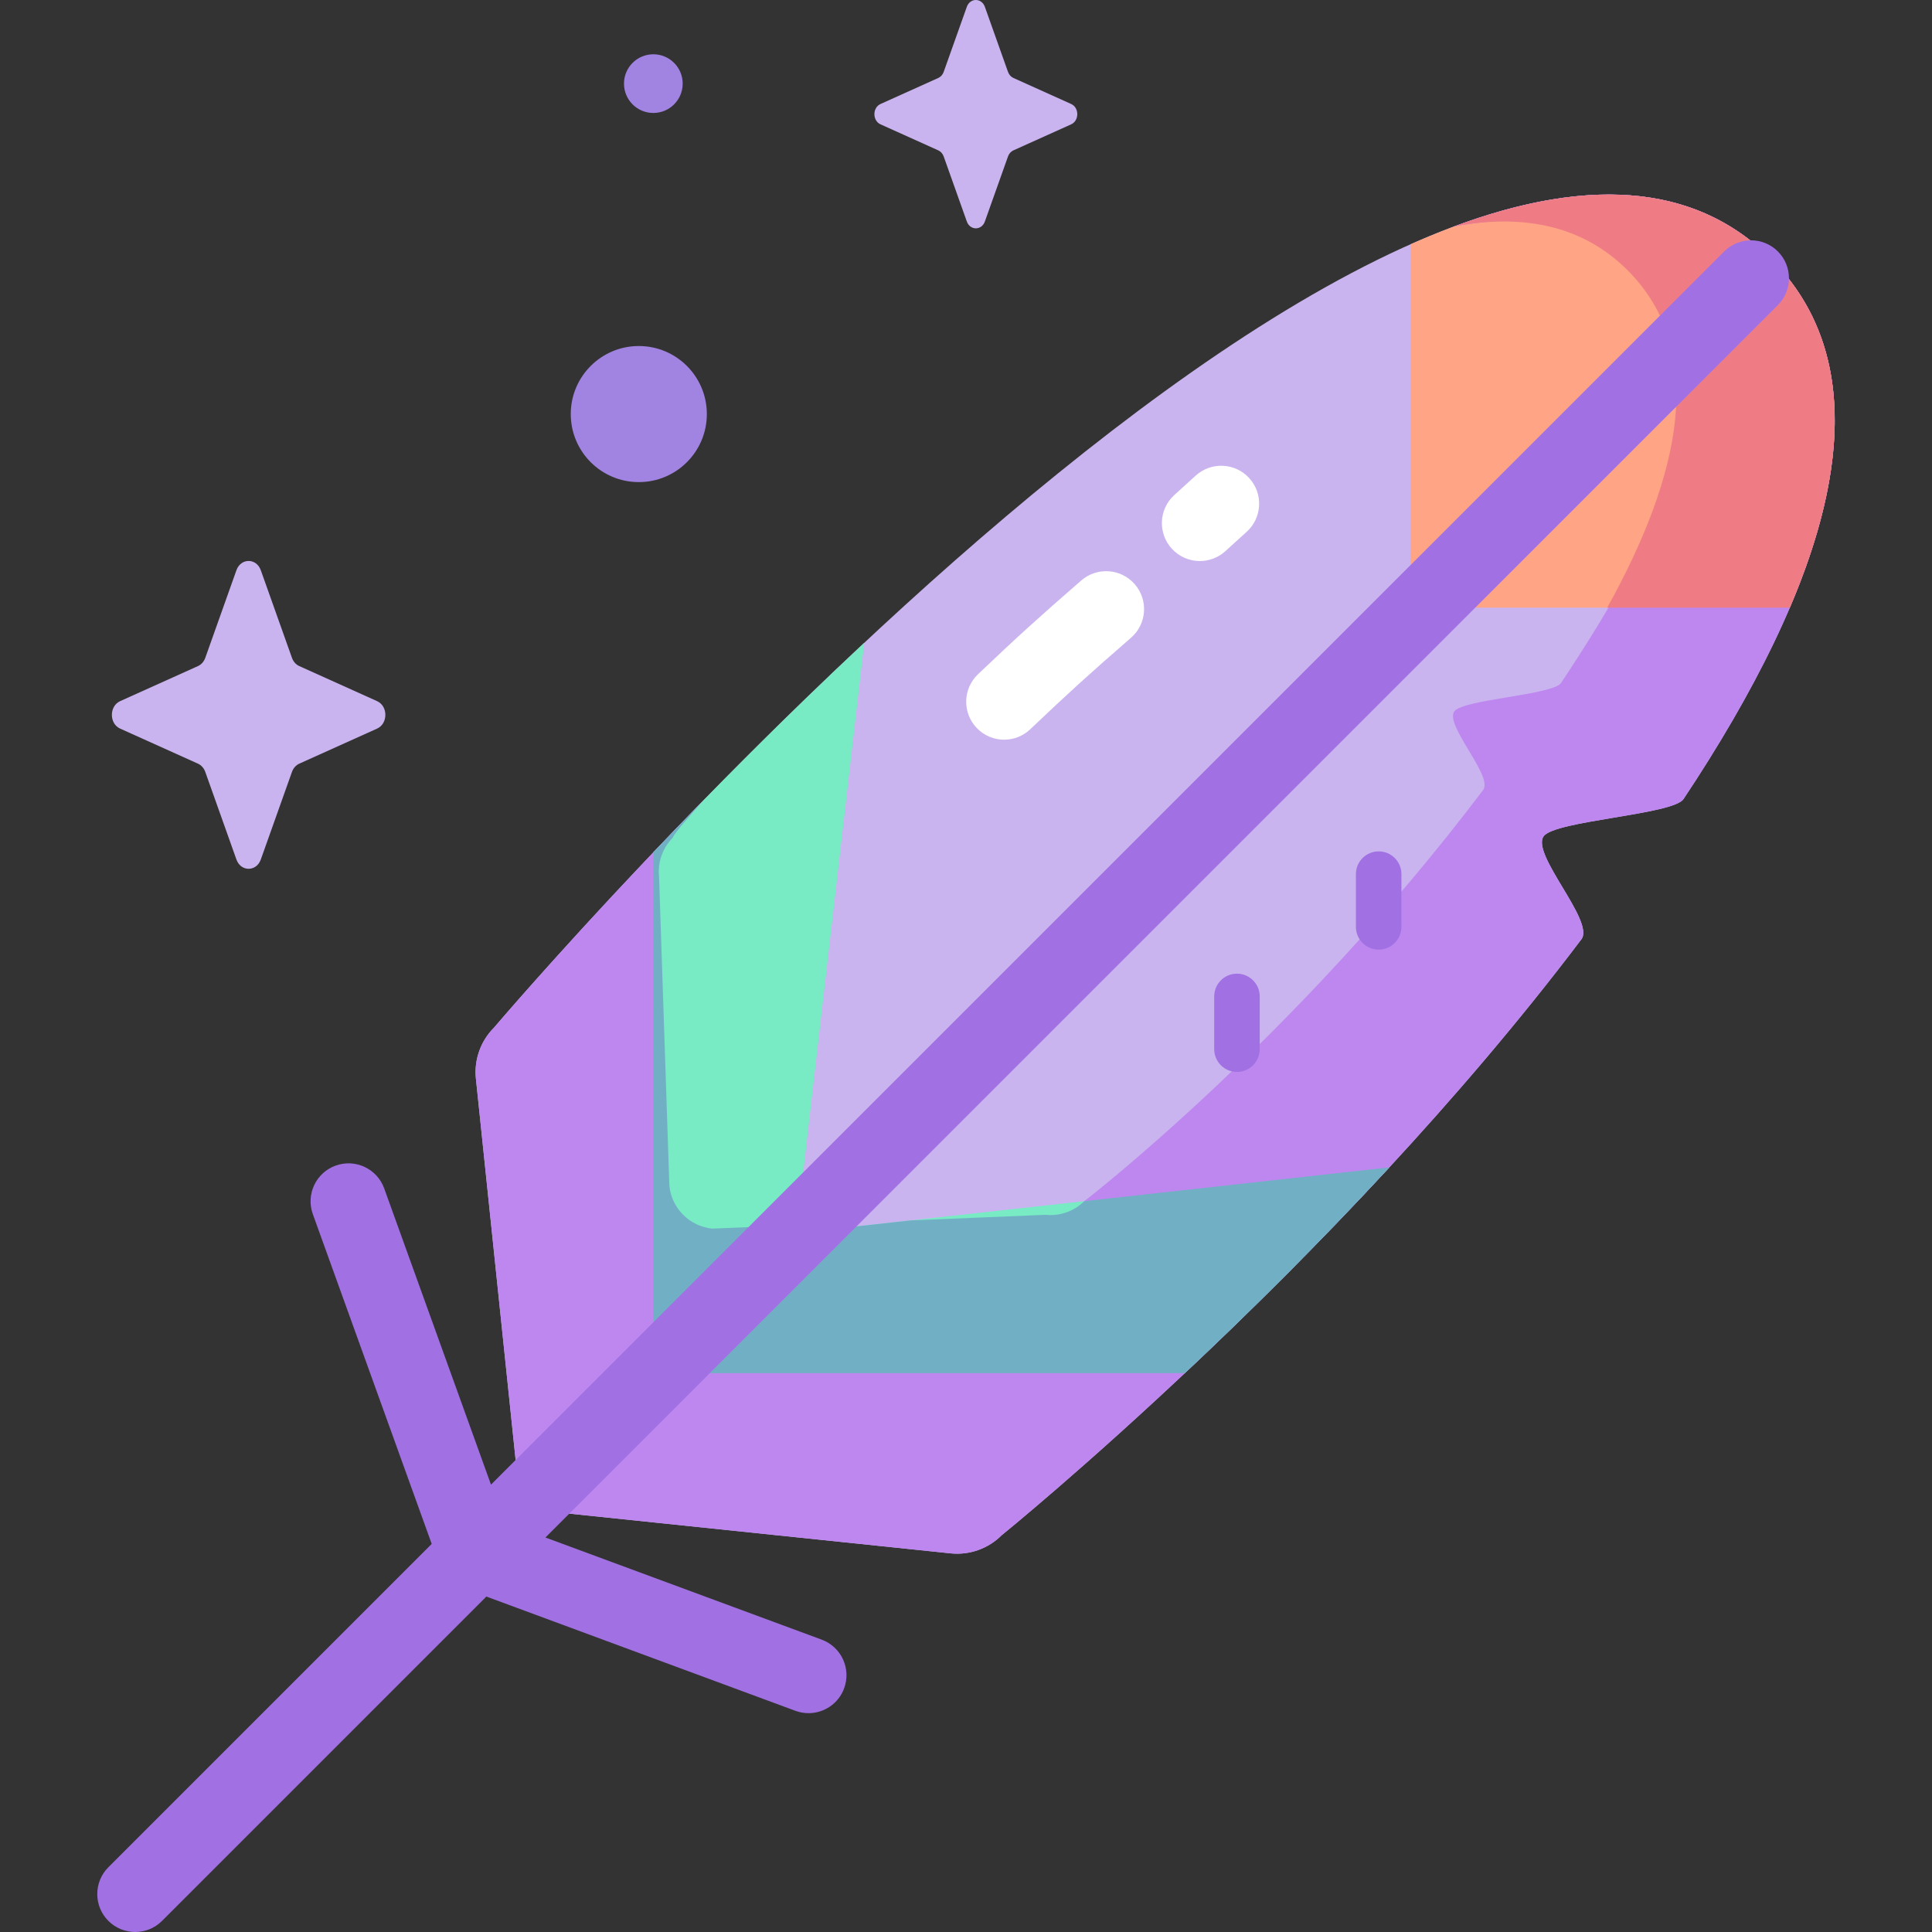<svg id="Capa_1" enable-background="new 0 0 512 512" height="512" viewBox="0 0 512 512" width="512" xmlns="http://www.w3.org/2000/svg"><rect x="0" y="0" width="512" height="512" fill="#333333" stroke="none"/><g><g><g><g><path d="m265.438 406.863s88.251-71.364 153.649-157.939c3.614-4.784-13.409-22.499-10.005-27.3 2.955-4.167 34.3-5.708 37.067-9.869 37.085-55.781 56.033-110.322 23.114-143.242-89.415-89.415-338.35 203.825-338.35 203.825-3.553 3.553-5.313 8.518-4.793 13.515l10.467 100.482c.817 7.84 7.013 14.037 14.854 14.854l100.482 10.467c4.997.52 9.962-1.241 13.515-4.793z" fill="#cab4ef"/></g></g><g><g><path d="m469.263 68.513c-23.364-23.365-57.622-20.59-95.482-3.759v96.293h100.534c15.672-36.688 17.704-69.778-5.052-92.534z" fill="#ffa585"/></g></g><g><g><path d="m211 326.776 18.037-156.424c-21.09 19.714-40.234 39.068-55.896 55.528v138.02h140.843c16.197-15.218 35.027-33.785 54.2-54.533z" fill="#78eac4"/></g></g><g><g><path d="m266.106 196.025c-2.655 0-5.305-1.046-7.28-3.119-3.829-4.02-3.674-10.383.345-14.213 10.128-9.647 16.27-15.224 27.381-24.864 4.192-3.637 10.542-3.189 14.181 1.006 3.638 4.194 3.188 10.542-1.006 14.181-10.837 9.402-16.823 14.837-26.689 24.235-1.946 1.854-4.441 2.774-6.932 2.774z" fill="#fff"/></g></g><g><g><path d="m317.967 148.683c-2.736 0-5.461-1.11-7.446-3.296-3.731-4.11-3.424-10.468.686-14.2l5.666-5.145c4.11-3.735 10.467-3.428 14.2.682s3.427 10.468-.682 14.2l-5.67 5.149c-1.925 1.748-4.344 2.61-6.754 2.61z" fill="#fff"/></g></g><g><g><path d="m469.263 68.513c-20.958-20.958-50.679-20.894-83.905-8.51 17.991-3.366 40.003-1.979 52.089 10.107 25.13 25.13 4.56 68.297-23.75 110.878-2.112 3.177-26.04 4.353-28.296 7.534-2.599 3.665 10.396 17.188 7.638 20.84-49.923 66.089-105.645 108.92-105.645 108.92-2.712 2.712-.759 8.993-4.574 8.596l-93.877 5.153c-5.985-.624-12.442-7.632-13.066-13.618l-1.472-58.887c-.397-3.814-1.976-31.516.736-34.228 0 0 2.8-3.818 11.278-13.193-33.401 34.192-55.508 60.232-55.508 60.232-3.553 3.553-5.314 8.518-4.793 13.515l10.467 100.482c.817 7.841 7.013 14.037 14.854 14.854l100.482 10.467c4.997.52 9.962-1.241 13.515-4.793 0 0 88.251-71.364 153.649-157.939 3.614-4.784-13.409-22.499-10.005-27.3 2.955-4.167 34.3-5.708 37.067-9.869 37.088-55.78 56.035-110.322 23.116-143.241z" fill="#be87ef"/></g></g><g><g><path d="m368.184 309.367-80.831 8.953c-2.709 2.685-6.479 4.017-10.275 3.622l-35.795 1.481-30.283 3.353.243-2.111-22.517.932c-5.985-.623-10.716-5.354-11.339-11.339l-2.731-81.965c-.397-3.814.947-7.605 3.659-10.317 0 0-.37-.497 8.079-9.842-4.644 4.754-9.076 9.356-13.254 13.746v138.02h140.843c16.198-15.218 35.029-33.786 54.201-54.533z" fill="#71afc4"/></g></g><g><g><path d="m474.315 161.047c15.672-36.688 17.704-69.778-5.052-92.534-20.937-20.937-50.625-20.874-83.811-8.526 17.952-3.338 33.825-.41 45.89 11.655 21.181 21.181 14.233 54.089-5.426 89.405z" fill="#ef7c85"/></g></g><path d="m471.147 66.63c-3.927-3.925-10.29-3.925-14.217 0l-326.813 326.812-28.301-78.5c-1.883-5.222-7.643-7.93-12.866-6.047s-7.93 7.644-6.047 12.866l31.505 87.39-85.688 85.688c-3.925 3.926-3.925 10.292 0 14.217 1.963 1.962 4.536 2.944 7.108 2.944s5.146-.981 7.109-2.944l85.966-85.966c.112.046.219.101.334.143l81.548 30.147c1.15.425 2.327.626 3.485.626 4.087 0 7.93-2.512 9.43-6.57 1.925-5.208-.736-10.99-5.943-12.915l-73.217-27.067 326.607-326.607c3.926-3.926 3.926-10.291 0-14.217z" fill="#a171e3"/><g><g><path d="m365.36 251.663c-3.331 0-6.032-2.701-6.032-6.031v-13.982c0-3.331 2.701-6.032 6.032-6.032s6.032 2.701 6.032 6.032v13.982c-.001 3.33-2.701 6.031-6.032 6.031z" fill="#a171e3"/></g></g><g><g><path d="m327.809 284.075c-3.331 0-6.032-2.701-6.032-6.031v-13.982c0-3.331 2.701-6.031 6.032-6.031s6.032 2.701 6.032 6.031v13.982c-.001 3.33-2.701 6.031-6.032 6.031z" fill="#a171e3"/></g></g></g><g><g><path d="m69.115 151.12 8.258 23.219c.354.994 1.053 1.782 1.937 2.18l20.629 9.294c2.914 1.313 2.914 5.957 0 7.27l-20.629 9.294c-.883.398-1.583 1.186-1.937 2.18l-8.258 23.219c-1.167 3.28-5.292 3.28-6.459 0l-8.258-23.219c-.354-.994-1.054-1.782-1.937-2.18l-20.629-9.294c-2.914-1.313-2.914-5.957 0-7.27l20.629-9.294c.883-.398 1.583-1.186 1.937-2.18l8.258-23.219c1.167-3.28 5.292-3.28 6.459 0z" fill="#cab4ef"/></g></g><g><g><path d="m261.004 1.825 6.125 17.223c.262.738.781 1.322 1.437 1.617l15.303 6.894c2.162.974 2.162 4.419 0 5.393l-15.303 6.894c-.655.295-1.174.88-1.437 1.617l-6.125 17.224c-.865 2.433-3.926 2.433-4.791 0l-6.125-17.224c-.262-.737-.781-1.322-1.437-1.617l-15.302-6.894c-2.162-.974-2.162-4.418 0-5.393l15.302-6.894c.655-.295 1.174-.88 1.437-1.617l6.125-17.223c.865-2.433 3.925-2.433 4.791 0z" fill="#cab4ef"/></g></g><g><g><circle cx="169.289" cy="109.732" fill="#a183e2" r="18.031"/></g></g><g><g><circle cx="173.141" cy="22.161" fill="#a183e2" r="7.778"/></g></g></g></svg>